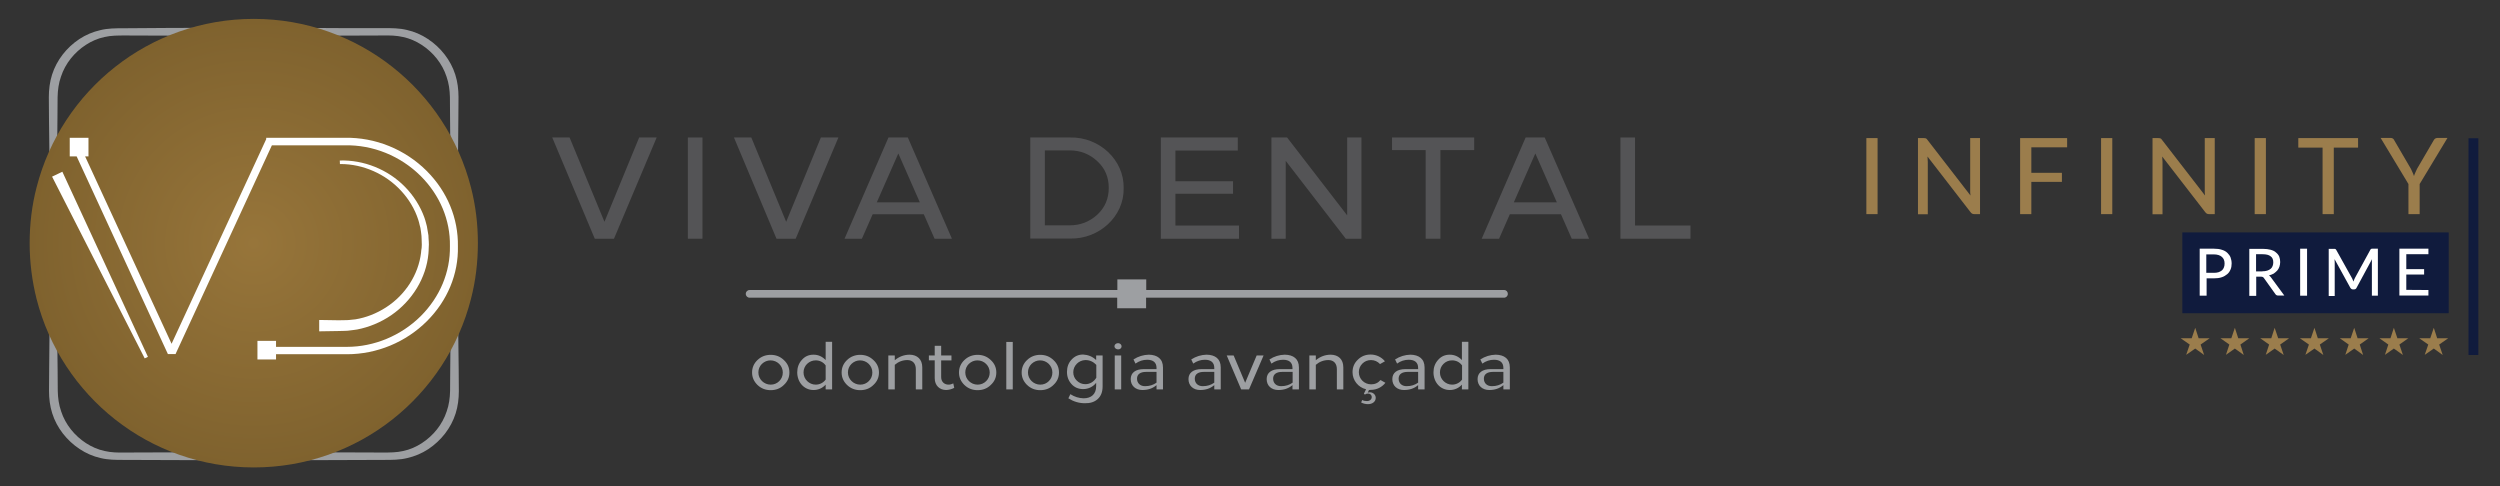 <svg xmlns="http://www.w3.org/2000/svg" xmlns:xlink="http://www.w3.org/1999/xlink" viewBox="0 0 1627.5 316.6"><rect x="0" y="0" width="1627.5" height="316.6" fill="#333333" stroke="none"/><radialGradient id="a" cx="165.228" cy="158.278" gradientUnits="userSpaceOnUse" r="145.952"><stop offset="0" stop-color="#97753a"></stop><stop offset="1" stop-color="#7f622e"></stop></radialGradient><path d="m32.4 120.1h4.6l.4-42.7.1-14.2c.1-4.6.7-9.1 2.2-13.3 2.8-8.6 8.8-15.9 16.2-20.7 3.7-2.4 7.8-4.2 12.1-5.1 4.3-1 8.6-1 13.4-1l27.9.1 55.9.2 55.9-.2 27.9-.1c4.8-.1 9.1 0 13.4 1 4.3.9 8.4 2.7 12.1 5.1 7.4 4.8 13.4 12.1 16.2 20.7 1.5 4.3 2.1 8.7 2.2 13.3l.1 14.2.4 42.7h4.6l.4-42.7.1-14.2c0-4.9-.6-9.9-2.1-14.6-3-9.5-9.5-17.7-17.8-23.2-4.2-2.8-8.8-4.8-13.7-5.9-4.9-1.2-10-1.2-14.6-1.2h-28.3l-56.8-.3-56.8.2-28.4.2c-4.6 0-9.8 0-14.6 1.2-4.9 1.1-9.6 3.1-13.7 5.8-8.3 5.5-14.8 13.7-17.8 23.2-1.5 4.7-2.1 9.7-2.1 14.6l.1 14.2z" fill="#9d9fa2"></path><path d="m298.1 197.6h-4.6l-.4 42.7-.1 14.2c-.1 4.6-.7 9.1-2.2 13.3-2.8 8.6-8.8 15.9-16.2 20.7-3.7 2.4-7.8 4.2-12.1 5.1-4.3 1-8.6 1-13.4 1l-27.9-.1-55.9-.2-55.9.2-27.9.1c-4.8.1-9.1 0-13.4-1-4.3-.9-8.4-2.7-12.1-5.1-7.4-4.8-13.4-12.1-16.2-20.7-1.5-4.3-2.1-8.7-2.2-13.3l-.1-14.2-.5-42.7h-4.6l-.4 42.7-.1 14.2c0 4.9.6 9.9 2.1 14.6 3 9.5 9.5 17.7 17.8 23.2 4.2 2.8 8.8 4.8 13.7 5.9 4.9 1.2 10 1.2 14.6 1.2l28.4.1 56.8.2 56.8-.2 28.4-.1c4.6 0 9.8 0 14.6-1.2 4.9-1.1 9.6-3.1 13.7-5.8 8.3-5.5 14.8-13.7 17.8-23.2 1.5-4.7 2.1-9.7 2.1-14.6l-.1-14.2z" fill="#9d9fa2"></path><path d="m306.6 122c-16.1-63-73.3-109.7-141.4-109.7s-125.3 46.7-141.4 109.7c-3 11.6-4.5 23.7-4.5 36.3s1.6 24.7 4.5 36.3c16.1 63.1 73.3 109.7 141.4 109.7s125.3-46.6 141.4-109.7c3-11.6 4.5-23.7 4.5-36.3s-1.5-24.7-4.5-36.3z" fill="url(#a)"></path><path d="m277.8 111.3c-14.1-14.1-33.5-22-53.4-21.6h-49.9-1.2v.9l-61.6 133.2-56.3-122h2.2v-12.1h-12.2v12.1h4.5l59.4 128.7h5l.3-.7 62.4-135.2h47.4c18.4-.4 36.3 6.9 49.5 20 12.5 12.5 19.3 28.7 19 45.6.3 16.9-6.5 33.1-19 45.6-12.8 12.7-30.3 20-48.1 20-.5 0-.9 0-1.4 0h-44.7v-3.9h-12.1v12.1h12.1v-3.4h44.7 1.5c19.4 0 38.3-7.8 52.1-21.6 13.3-13.3 20.5-30.6 20.1-48.6.3-18.3-6.9-35.7-20.3-49.1z" fill="#fff"></path><path d="m274.1 164.6c-1.7 14.1-10.2 27.4-22.8 35.5-6.2 4-13.1 6.7-20 7.8-.7.1-1.4.2-2 .2-1.1.1-2.3.3-3.3.3l-5.5.1-12.7-.2v7.4l12.6-.2c1.3 0 2.6-.1 4-.1l2-.1c1.3-.1 2.7-.3 4-.5.7-.1 1.3-.2 2.1-.3 7.8-1.5 15.5-4.7 22.2-9.3 13.7-9.4 22.8-24.4 24.2-40 .1-1.3.2-2.6.2-3.9 0-.7 0-1.3.1-2.1 0-1.3-.1-2.6-.2-3.9l-.1-2.1c-.3-1.9-.6-3.9-1-5.9-.2-.6-.4-1.3-.5-1.9-.3-1.3-.7-2.5-1.1-3.7-2.6-7.3-7-14.3-12.6-20-11.1-11.4-27-17.7-42.5-17.2l.1 2.3h.5c14.6 0 29.3 6.5 39.3 17.4 5.1 5.5 9 12 11.2 18.9.4 1.1.6 2.2.9 3.4.2.7.3 1.3.5 1.9.3 1.7.5 3.4.7 5.2l.1 2.4c0 1.2.1 2.3.1 3.4 0 .7-.1 1.4-.1 2-.2.9-.3 2.1-.4 3.2z" fill="#fff"></path><path d="m40.6 111.8-6.7 3.2 60.3 118.3 2.1-1-55.2-119.4z" fill="#fff"></path><g fill="#9d9fa2"><path d="m501.7 231c3.4 0 6.2 1.1 8.6 3.4 2.4 2.2 3.6 4.9 3.6 8.1s-1.2 5.9-3.6 8.1c-2.3 2.3-5.2 3.4-8.6 3.4-3.3 0-6.2-1.1-8.6-3.4-2.3-2.3-3.5-4.9-3.5-8.1s1.2-5.9 3.5-8.1c2.4-2.3 5.3-3.4 8.6-3.4zm-5.7 5.9c-1.5 1.5-2.3 3.4-2.3 5.6 0 4.4 3.7 7.9 8 7.9 2.2 0 4.1-.8 5.6-2.3s2.3-3.4 2.3-5.6c0-4.4-3.6-7.9-8-7.9-2.1 0-4 .8-5.6 2.3z"></path><path d="m541.7 222.6v30.9h-4.2v-3.1c-2.1 2.3-4.8 3.5-7.9 3.5-6.2 0-10.6-5.1-10.6-11.5 0-3.2 1-5.9 3-8.1 2-2.3 4.5-3.4 7.6-3.4s5.7 1.2 7.9 3.5v-11.9h4.2zm-16.3 14.3c-1.5 1.5-2.3 3.4-2.3 5.6 0 4.4 3.7 7.9 7.9 7.9 2.6 0 5-1.2 6.5-3.3v-9.2c-1.5-2.1-3.8-3.3-6.5-3.3-2.1 0-4 .8-5.6 2.3z"></path><path d="m560 231c3.4 0 6.2 1.1 8.6 3.4 2.4 2.2 3.6 4.9 3.6 8.1s-1.2 5.9-3.6 8.1c-2.3 2.3-5.2 3.4-8.6 3.4-3.3 0-6.2-1.1-8.6-3.4-2.3-2.3-3.5-4.9-3.5-8.1s1.2-5.9 3.5-8.1c2.4-2.3 5.3-3.4 8.6-3.4zm-5.7 5.9c-1.5 1.5-2.3 3.4-2.3 5.6 0 4.4 3.7 7.9 8 7.9 2.2 0 4.1-.8 5.6-2.3s2.3-3.4 2.3-5.6c0-4.4-3.6-7.9-8-7.9-2.1 0-4 .8-5.6 2.3z"></path><path d="m600.4 239.1v14.4h-4.2v-13.2c0-3.7-2.1-5.9-5.5-5.9-3.1 0-5.9 1.1-8.2 3.1v16h-4.2v-22.1h4.2v3.1c2.9-2.4 6.1-3.6 9.8-3.6 4.8.1 8.1 3 8.1 8.2z"></path><path d="m612.7 231.4h6.7v3.2h-6.7v10.9c0 3.1 2.1 4.9 4.8 4.9 1.1 0 2.1-.3 3.1-.8l.6 2.9c-1.7.9-3.4 1.3-5.2 1.4-4.3 0-7.5-2.9-7.5-7.7v-11.6h-3.8v-3.2h3.8v-6.3h4.2z"></path><path d="m636.4 231c3.4 0 6.2 1.1 8.6 3.4 2.4 2.2 3.6 4.9 3.6 8.1s-1.2 5.9-3.6 8.1c-2.3 2.3-5.2 3.4-8.6 3.4-3.3 0-6.2-1.1-8.6-3.4-2.3-2.3-3.5-4.9-3.5-8.1s1.2-5.9 3.5-8.1c2.4-2.3 5.3-3.4 8.6-3.4zm-5.7 5.9c-1.5 1.5-2.3 3.4-2.3 5.6 0 4.4 3.7 7.9 8 7.9 2.2 0 4.1-.8 5.6-2.3s2.3-3.4 2.3-5.6c0-4.4-3.6-7.9-8-7.9-2.1 0-4 .8-5.6 2.3z"></path><path d="m659.3 253.5h-4.2v-30.9h4.2z"></path><path d="m677.2 231c3.4 0 6.2 1.1 8.6 3.4 2.4 2.2 3.6 4.9 3.6 8.1s-1.2 5.9-3.6 8.1c-2.3 2.3-5.2 3.4-8.6 3.4-3.3 0-6.2-1.1-8.6-3.4-2.3-2.3-3.5-4.9-3.5-8.1s1.2-5.9 3.5-8.1c2.4-2.3 5.3-3.4 8.6-3.4zm-5.7 5.9c-1.5 1.5-2.3 3.4-2.3 5.6 0 4.4 3.7 7.9 8 7.9 2.2 0 4.1-.8 5.6-2.3s2.3-3.4 2.3-5.6c0-4.4-3.6-7.9-8-7.9-2.1 0-4 .8-5.6 2.3z"></path><path d="m713.6 234.4v-3h4.2v20.1c0 3.7-1.1 6.4-3.2 8.3s-4.9 2.8-8.4 2.7c-3.8 0-7.4-1.1-10.7-3.2l1.3-2.7c2.8 1.8 5.6 2.6 8.6 2.7 5 0 8.2-2.7 8.2-7.9v-2.2c-2 2.6-5.1 4.1-8.5 4.1-3 0-5.6-1.1-7.5-3.2-2-2.2-3-4.8-3-8s1-5.9 3-8c2-2.2 4.5-3.3 7.5-3.3 3.3.2 6.1 1.3 8.5 3.6zm-14.9 7.9c0 2.2.8 4 2.3 5.5s3.4 2.3 5.6 2.3c3 0 5.6-1.7 7.1-4.2v-8.3c-1.9-2.1-4.2-3.2-7.1-3.2-4.4.1-7.9 3.7-7.9 7.9z"></path><path d="m729.5 226.9c-1.4 1.2-4 .3-4-1.5 0-1.1 1.1-2 2.3-2 2.1 0 3.1 2.2 1.7 3.5zm.4 26.6h-4.2v-22.1h4.2z"></path><path d="m757.1 239.2v14.3h-4.2v-2.8c-2.5 2.2-5.6 3.2-9.2 3.2-4.5 0-7.6-2.8-7.6-7.1 0-4.2 3.2-6.5 8.5-6.5h8.3v-.8c0-3.6-2.3-5.3-6.1-5.3-2.7 0-5.2.8-7.6 2.5l-1.3-2.7c3.1-2 6.4-3 10-3.1 5.5.1 9.2 2.7 9.2 8.3zm-4.2 2.9h-6.8c-3.7 0-5.9 1.5-5.9 4.4 0 3 2.1 4.9 5.2 4.9 3 0 5.4-.8 7.5-2.3z"></path><path d="m794.7 239.2v14.3h-4.2v-2.8c-2.5 2.2-5.6 3.2-9.2 3.2-4.5 0-7.6-2.8-7.6-7.1 0-4.2 3.2-6.5 8.5-6.5h8.3v-.8c0-3.6-2.3-5.3-6.1-5.3-2.7 0-5.2.8-7.6 2.5l-1.3-2.7c3.1-2 6.4-3 10-3.1 5.6.1 9.2 2.7 9.2 8.3zm-4.2 2.9h-6.8c-3.7 0-5.9 1.5-5.9 4.4 0 3 2.1 4.9 5.2 4.9 3 0 5.4-.8 7.5-2.3z"></path><path d="m813.1 253.5h-5.1l-9.4-22.1h4.5l7.5 17.8 7.5-17.8h4.5z"></path><path d="m845.6 239.2v14.3h-4.2v-2.8c-2.5 2.2-5.6 3.2-9.2 3.2-4.5 0-7.6-2.8-7.6-7.1 0-4.2 3.2-6.5 8.5-6.5h8.3v-.8c0-3.6-2.3-5.3-6.1-5.3-2.7 0-5.2.8-7.6 2.5l-1.3-2.7c3.1-2 6.4-3 10-3.1 5.6.1 9.2 2.7 9.2 8.3zm-4.1 2.9h-6.8c-3.7 0-5.9 1.5-5.9 4.4 0 3 2.1 4.9 5.2 4.9 3 0 5.4-.8 7.5-2.3z"></path><path d="m874.5 239.1v14.4h-4.2v-13.2c0-3.7-2.1-5.9-5.5-5.9-3.1 0-5.9 1.1-8.2 3.1v16h-4.2v-22.1h4.2v3.1c2.9-2.4 6.1-3.6 9.8-3.6 4.9.1 8.1 3 8.1 8.2z"></path><path d="m891.2 253.9-.8 1.7c.6-.2 1.1-.2 1.8-.2 1.9.2 3.4 1.7 3.4 3.6 0 2.5-2.2 4.1-5 4.1-1.7 0-3.2-.4-4.5-1.1l.7-1.6c.9.5 1.9.7 3.1.7 1.8 0 3.1-1.1 3.1-2.6 0-1.4-1-2.3-2.4-2.3-.8 0-1.5.2-2 .7l-.7-.6 1.4-2.9c-5.1-1.2-8.8-5.8-8.8-11.1 0-3.2 1.1-5.9 3.4-8.1 2.3-2.3 5.1-3.4 8.4-3.4 3.7 0 7.1 1.7 9.3 4.4l-3.2 1.8c-1.6-1.7-3.6-2.6-5.9-2.6-2.2 0-4.1.8-5.6 2.3s-2.3 3.4-2.3 5.6c0 4.4 3.6 7.9 8 7.9 2.5 0 4.5-.9 6.1-2.8l3.2 1.8c-2.2 2.8-5.6 4.6-9.5 4.6-.5.1-.9.1-1.2.1z"></path><path d="m927.4 239.2v14.3h-4.2v-2.8c-2.5 2.2-5.6 3.2-9.2 3.2-4.5 0-7.6-2.8-7.6-7.1 0-4.2 3.2-6.5 8.5-6.5h8.3v-.8c0-3.6-2.3-5.3-6.1-5.3-2.7 0-5.3.8-7.6 2.5l-1.3-2.7c3.1-2 6.4-3 10-3.1 5.5.1 9.2 2.7 9.2 8.3zm-4.2 2.9h-6.8c-3.7 0-5.9 1.5-5.9 4.4 0 3 2.1 4.9 5.2 4.9 3 0 5.4-.8 7.5-2.3z"></path><path d="m955.9 222.6v30.9h-4.2v-3.1c-2.1 2.3-4.8 3.5-7.9 3.5-6.2 0-10.6-5.1-10.6-11.5 0-3.2 1-5.9 3-8.1 2-2.3 4.5-3.4 7.6-3.4s5.7 1.2 7.9 3.5v-11.9h4.2zm-16.2 14.3c-1.5 1.5-2.3 3.4-2.3 5.6 0 4.4 3.7 7.9 7.9 7.9 2.6 0 5-1.2 6.5-3.3v-9.2c-1.5-2.1-3.8-3.3-6.5-3.3-2.2 0-4.1.8-5.6 2.3z"></path><path d="m982.9 239.2v14.3h-4.2v-2.8c-2.5 2.2-5.6 3.2-9.2 3.2-4.5 0-7.6-2.8-7.6-7.1 0-4.2 3.2-6.5 8.5-6.5h8.3v-.8c0-3.6-2.3-5.3-6.1-5.3-2.7 0-5.2.8-7.6 2.5l-1.3-2.7c3.1-2 6.4-3 10-3.1 5.6.1 9.2 2.7 9.2 8.3zm-4.2 2.9h-6.8c-3.7 0-5.9 1.5-5.9 4.4 0 3 2.1 4.9 5.2 4.9 3 0 5.4-.8 7.5-2.3z"></path><path d="m979.2 188.8h-233v-6.9h-18.8v6.9h-239.4c-1.4 0-2.5 1.1-2.5 2.5s1.1 2.5 2.5 2.5h239.3v6.9h18.8v-6.9h233c1.4 0 2.5-1.1 2.5-2.5s-1-2.5-2.4-2.5z"></path></g><path d="m399.7 155.4h-12.5l-27.7-65.9h11.3l22.7 54.9 22.6-54.9h11.4z" fill="#545456"></path><path d="m457.3 155.4h-9.5v-65.9h9.5z" fill="#545456"></path><path d="m518 155.4h-12.5l-27.7-65.9h11.3l22.7 54.9 22.6-54.9h11.4z" fill="#545456"></path><path d="m619.7 155.4h-11.3l-7-15.9h-33.3l-7 15.9h-11.3l28.6-65.9h12.6zm-48.9-23.7h28l-14-31.8z" fill="#545456"></path><path d="m670.7 89.5h26c18.9-.4 35.2 14.6 34.8 33 .4 18.3-15.9 33.2-34.8 32.8h-26zm9.5 8.5v48.7h16.1c7.1 0 13.1-2.4 18.1-7 5-4.7 7.4-10.5 7.4-17.4s-2.4-12.7-7.4-17.3c-5-4.7-11-7.1-18.1-7.1h-16.1z" fill="#545456"></path><path d="m805.8 98h-40.6v20h37.5v8.1h-37.5v20.7h41.4v8.6h-50.9v-65.9h50.1z" fill="#545456"></path><path d="m886.3 155.4h-10.2l-39.1-50.7v50.7h-9.3v-65.9h10.2l39.1 50.7v-50.7h9.3z" fill="#545456"></path><path d="m959.6 97.7h-21.9v57.7h-9.6v-57.7h-21.9v-8.2h53.5v8.2z" fill="#545456"></path><path d="m1034.5 155.4h-11.3l-7-15.9h-33.3l-7 15.9h-11.3l28.6-65.9h12.4zm-49-23.7h28l-14-31.8z" fill="#545456"></path><path d="m1064.4 146.8h36.1v8.6h-45.6v-65.9h9.5z" fill="#545456"></path><path d="m1420.7 151.3h173.4v52.6h-173.4z" fill="#101b3d"></path><path d="m1441.3 161.9c2 0 3.6.2 5.1.7 1.4.4 2.7 1.1 3.6 2s1.7 1.9 2.1 3 .7 2.5.7 3.9-.2 2.8-.7 3.9c-.5 1.2-1.2 2.3-2.2 3.1s-2.2 1.6-3.6 2c-1.4.5-3.1.7-5 .7h-4.8v11.3h-4.5v-30.6zm0 15.7c1.1 0 2.2-.1 3-.4s1.6-.7 2.2-1.2 1-1.2 1.3-2c.3-.7.4-1.6.4-2.5 0-1.9-.6-3.3-1.8-4.3-1.1-1-2.9-1.6-5.3-1.6h-4.8v12z" fill="#fff"></path><path d="m1487.1 192.4h-4c-.8 0-1.4-.3-1.8-.9l-7.5-10.5c-.2-.3-.5-.6-.8-.7s-.7-.2-1.2-.2h-3v12.5h-4.5v-30.6h8.8c2 0 3.6.2 5.1.6 1.4.4 2.6.9 3.5 1.8.9.7 1.7 1.7 2.1 2.7s.6 2.3.6 3.5c0 1-.2 2.1-.5 3s-.8 1.8-1.4 2.5-1.4 1.3-2.3 2c-.9.5-2 .9-3.1 1.2.5.3 1 .8 1.4 1.4zm-14.3-15.8c1.1 0 2.2-.1 3.1-.4s1.7-.7 2.3-1.2 1-1.1 1.3-1.9c.3-.7.4-1.6.4-2.4 0-1.8-.6-3.1-1.8-3.9-1.1-.9-2.9-1.3-5.2-1.3h-4.2v11.2h4.1z" fill="#fff"></path><path d="m1497.4 161.9h4.5v30.6h-4.5z" fill="#fff"></path><path d="m1548 161.9v30.6h-3.9v-21.7c0-.3 0-.7 0-1 0-.4 0-.7.1-1.1l-10.1 18.7c-.3.7-.9 1-1.7 1h-.6c-.7 0-1.2-.3-1.7-1l-10.3-18.7c.1.8.1 1.6.1 2.3v21.7h-3.9v-30.7h3.4c.4 0 .7 0 .9.1s.4.3.6.6l10.2 18.3c.2.4.4.7.5 1.1.2.4.3.8.5 1.2.3-.8.6-1.7 1-2.4l10-18.3c.2-.3.4-.6.6-.6.2-.1.5-.1.9-.1z" fill="#fff"></path><path d="m1580.9 188.8v3.6h-18.9v-30.5h18.9v3.6h-14.4v9.7h11.6v3.5h-11.6v10z" fill="#fff"></path><path d="m1607 90h6.4v141.1h-6.4z" fill="#101b3d"></path><path d="m1215 89.9h7.3v49.5h-7.3z" fill="#9b7d4c"></path><path d="m1289 89.9v49.5h-3.7c-.6 0-1-.1-1.4-.3s-.7-.5-1.1-1l-28-36.2c0 .6.1 1.2.1 1.9 0 .6.1 1.1.1 1.7v34h-6.4v-49.6h3.8c.6 0 1.1.1 1.4.2s.7.5 1 1l28 36.2c-.1-.6-.1-1.3-.2-2 0-.6 0-1.2 0-1.8v-33.6z" fill="#9b7d4c"></path><path d="m1322.4 95.9v16.6h19.9v5.9h-19.9v21h-7.3v-49.5h30.6v6z" fill="#9b7d4c"></path><path d="m1367.8 89.9h7.3v49.5h-7.3z" fill="#9b7d4c"></path><path d="m1441.8 89.9v49.5h-3.7c-.6 0-1-.1-1.4-.3s-.7-.5-1.1-1l-28-36.2c0 .6.1 1.2.1 1.9 0 .6.1 1.1.1 1.7v34h-6.5v-49.6h3.8c.6 0 1.1.1 1.4.2s.7.5 1 1l28 36.2c-.1-.6-.1-1.3-.2-2 0-.6 0-1.2 0-1.8v-33.6z" fill="#9b7d4c"></path><path d="m1467.8 89.9h7.3v49.5h-7.3z" fill="#9b7d4c"></path><path d="m1535 96.1h-15.7v43.3h-7.3v-43.3h-15.8v-6.2h38.9v6.2z" fill="#9b7d4c"></path><path d="m1575.2 119.8v19.6h-7.3v-19.6l-18.1-30h6.4c.6 0 1.1.1 1.6.4.4.3.7.7.9 1.2l10.8 18.5c.4.8.8 1.7 1.1 2.4s.7 1.6.9 2.3c.2-.7.5-1.4.9-2.3.3-.7.7-1.6 1.1-2.4l10.8-18.5c.2-.4.5-.8.9-1.1s.9-.5 1.6-.5h6.5z" fill="#9b7d4c"></path><path d="m1460.7 231.1-5.8-4.2-5.8 4.1 2.2-6.7-5.8-4.1h7.1l2.3-6.8 2.2 6.8h7.2l-5.8 4.1z" fill="#9b7d4c"></path><path d="m1486.7 231.1-5.9-4.2-5.8 4.1 2.2-6.7-5.8-4.1h7.2l2.2-6.8 2.3 6.8h7.1l-5.8 4.1z" fill="#9b7d4c"></path><path d="m1434.9 231.1-5.8-4.2-5.9 4.1 2.3-6.7-5.9-4.1h7.2l2.3-6.8 2.2 6.8h7.2l-5.9 4.1z" fill="#9b7d4c"></path><path d="m1512.5 231.1-5.8-4.2-5.9 4.1 2.3-6.7-5.9-4.1h7.2l2.3-6.8 2.2 6.8h7.2l-5.9 4.1z" fill="#9b7d4c"></path><path d="m1538.4 231.1-5.8-4.2-5.8 4.1 2.2-6.7-5.8-4.1h7.1l2.3-6.8 2.2 6.8h7.2l-5.8 4.1z" fill="#9b7d4c"></path><path d="m1564.3 231.1-5.9-4.2-5.8 4.1 2.2-6.7-5.8-4.1h7.2l2.2-6.8 2.3 6.8h7.1l-5.8 4.1z" fill="#9b7d4c"></path><path d="m1590.2 231.1-5.8-4.2-5.9 4.1 2.3-6.7-5.9-4.1h7.2l2.3-6.8 2.2 6.8h7.2l-5.9 4.1z" fill="#9b7d4c"></path></svg>
